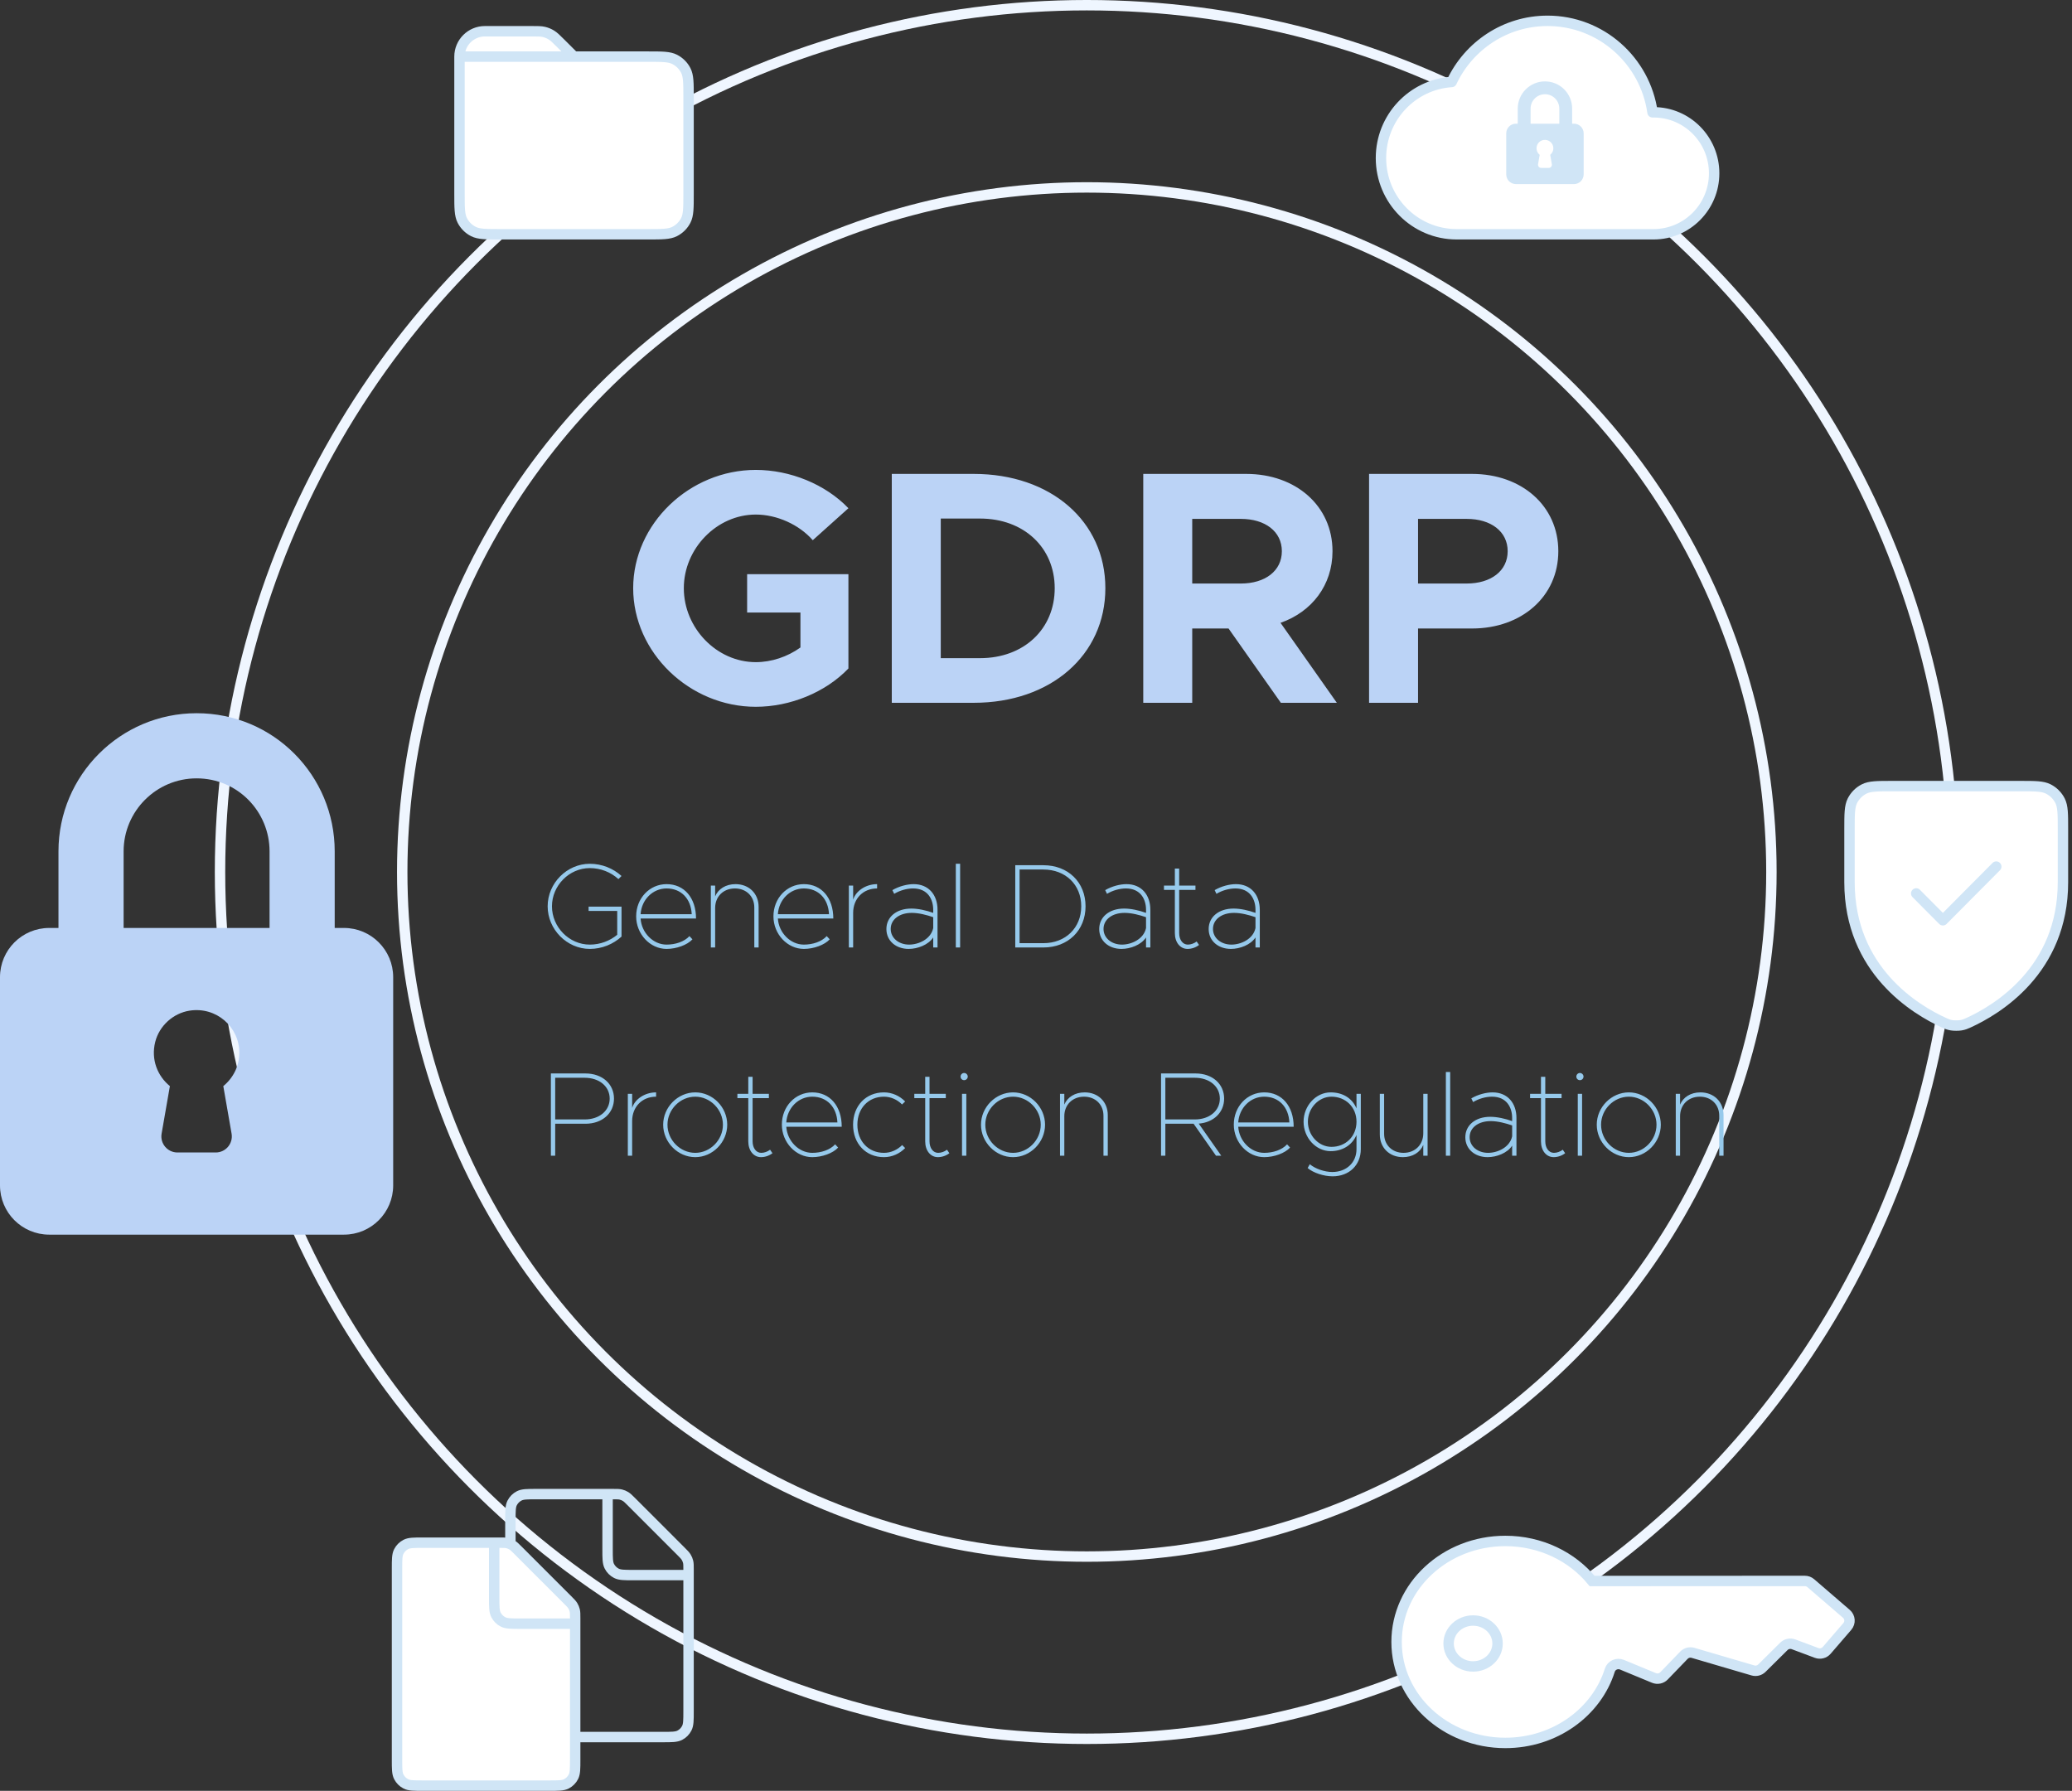 <svg width="398" height="344" viewBox="0 0 398 344" fill="none" xmlns="http://www.w3.org/2000/svg">
<rect x="0" y="0" width="398" height="344" fill="#333333" stroke="none"/>
<circle cx="208.762" cy="167.5" r="166.5" stroke="#EFF6FF" stroke-width="2"/>
<circle cx="208.762" cy="167.5" r="131.5" stroke="#EFF6FF" stroke-width="2"/>
<path d="M66.07 178.249H64.292V163.528C64.292 148.944 52.542 137 37.761 137C23.134 137 11.231 148.901 11.231 163.528V178.249H9.456C4.234 178.249 0 182.483 0 187.705V227.705C0 232.927 4.234 237.161 9.456 237.161H66.07C71.292 237.161 75.525 232.927 75.525 227.705V187.705C75.525 182.483 71.292 178.249 66.07 178.249ZM44.484 217.759C44.813 219.648 43.359 221.378 41.441 221.378H34.084C32.166 221.378 30.712 219.648 31.042 217.759L32.633 208.629C30.262 206.698 28.962 203.524 29.817 200.138C30.596 197.053 33.252 194.636 36.394 194.139C41.551 193.324 45.972 197.26 45.972 202.228C45.972 204.799 44.767 207.102 42.892 208.629L44.484 217.759ZM51.778 178.249H23.745V163.528C23.745 155.801 30.034 149.514 37.761 149.514C45.71 149.514 51.778 155.955 51.778 163.528V178.249Z" fill="#BBD3F6"/>
<path d="M88.262 37.2V10.875C88.262 8.183 90.451 6 93.15 6H102.133C103.328 6 103.928 6 104.49 6.135C104.989 6.254 105.465 6.452 105.903 6.719C106.396 7.02 106.819 7.443 107.664 8.285L110.261 10.875H124.439C127.177 10.875 128.545 10.875 129.591 11.406C130.511 11.874 131.26 12.619 131.729 13.536C132.262 14.579 132.262 15.944 132.262 18.674L132.262 37.2C132.262 39.93 132.262 41.295 131.729 42.338C131.26 43.255 130.51 44.002 129.59 44.469C128.546 45 127.179 45 124.447 45H96.076C93.344 45 91.975 45 90.93 44.469C90.011 44.002 89.263 43.255 88.795 42.337C88.262 41.294 88.262 39.93 88.262 37.2Z" fill="white"/>
<path d="M88.262 10.875V37.2C88.262 39.93 88.262 41.294 88.795 42.337C89.263 43.255 90.011 44.002 90.93 44.469C91.975 45 93.344 45 96.076 45H124.447C127.179 45 128.546 45 129.59 44.469C130.51 44.002 131.26 43.255 131.729 42.338C132.262 41.295 132.262 39.93 132.262 37.2L132.262 18.674C132.262 15.944 132.262 14.579 131.729 13.536C131.26 12.619 130.511 11.874 129.591 11.406C128.545 10.875 127.177 10.875 124.439 10.875H110.261M88.262 10.875H110.261M88.262 10.875C88.262 8.183 90.451 6 93.15 6H102.133C103.328 6 103.928 6 104.49 6.135C104.989 6.254 105.465 6.452 105.903 6.719C106.396 7.02 106.819 7.443 107.664 8.285L110.261 10.875" stroke="#D0E5F6" stroke-width="2" stroke-linecap="round" stroke-linejoin="round"/>
<path d="M99.498 297.792L109.026 307.32C109.564 307.858 109.832 308.126 110.024 308.44C110.195 308.718 110.323 309.022 110.399 309.34C110.484 309.694 110.484 310.071 110.484 310.816V333.667V338.022C110.484 339.764 110.483 340.636 110.144 341.301C109.845 341.887 109.371 342.363 108.786 342.661C108.121 343 107.248 343 105.509 343L81.233 343C79.494 343 78.625 343 77.96 342.661C77.375 342.363 76.899 341.886 76.601 341.3C76.262 340.635 76.262 339.765 76.262 338.023V301.311C76.262 299.569 76.262 298.697 76.601 298.032C76.899 297.446 77.375 296.971 77.96 296.672C78.626 296.333 79.496 296.333 81.238 296.333H94.928H95.976C96.737 296.333 97.118 296.333 97.476 296.419C97.794 296.496 98.098 296.622 98.377 296.792C98.691 296.984 98.96 297.254 99.498 297.792Z" fill="white"/>
<path d="M94.928 296.333H95.976C96.737 296.333 97.118 296.333 97.476 296.419C97.794 296.496 98.098 296.622 98.377 296.792C98.691 296.984 98.96 297.254 99.498 297.792L109.026 307.32C109.564 307.858 109.832 308.126 110.024 308.44C110.195 308.718 110.323 309.022 110.399 309.34C110.484 309.694 110.484 310.071 110.484 310.816V333.667M94.928 296.333H81.238C79.496 296.333 78.626 296.333 77.96 296.672C77.375 296.971 76.899 297.446 76.601 298.032C76.262 298.697 76.262 299.569 76.262 301.311V338.023C76.262 339.765 76.262 340.635 76.601 341.3C76.899 341.886 77.375 342.363 77.96 342.661C78.625 343 79.494 343 81.233 343L105.509 343C107.248 343 108.121 343 108.786 342.661C109.371 342.363 109.845 341.887 110.144 341.301C110.483 340.636 110.484 339.764 110.484 338.022V333.667M94.928 296.333V306.911C94.928 308.653 94.928 309.524 95.267 310.19C95.566 310.775 96.041 311.252 96.627 311.55C97.292 311.889 98.161 311.889 99.9 311.889H110.483M98.04 296.334V291.978C98.04 290.236 98.04 289.364 98.379 288.698C98.677 288.113 99.153 287.637 99.738 287.339C100.403 287 101.274 287 103.016 287H116.706M116.706 287H117.754C118.515 287 118.896 287 119.254 287.086C119.571 287.162 119.876 287.288 120.155 287.459C120.468 287.651 120.738 287.921 121.276 288.458L130.804 297.987C131.342 298.525 131.61 298.792 131.802 299.106C131.973 299.385 132.1 299.689 132.177 300.007C132.262 300.361 132.262 300.737 132.262 301.483V328.688C132.262 330.431 132.261 331.302 131.921 331.968C131.623 332.553 131.151 333.03 130.565 333.328C129.901 333.667 129.029 333.667 127.29 333.667H110.484M116.706 287V297.578C116.706 299.32 116.706 300.191 117.045 300.856C117.344 301.442 117.819 301.919 118.405 302.217C119.069 302.556 119.939 302.556 121.678 302.556H132.261" stroke="#D0E5F6" stroke-width="2" stroke-linecap="round" stroke-linejoin="round"/>
<path d="M317.625 21.571C324.052 21.571 329.262 26.816 329.262 33.286C329.262 39.755 324.052 45 317.625 45L279.807 45C271.774 45 265.262 38.444 265.262 30.357C265.262 22.596 271.26 16.246 278.844 15.746C282.106 8.803 289.126 4 297.262 4C307.521 4 316.01 11.638 317.421 21.573C317.489 21.572 317.557 21.571 317.625 21.571Z" fill="white" stroke="#D0E5F6" stroke-width="2" stroke-linecap="round" stroke-linejoin="round"/>
<path d="M302.336 23.76H301.986V20.861C301.986 17.989 299.672 15.637 296.762 15.637C293.881 15.637 291.537 17.98 291.537 20.861V23.76H291.187C290.159 23.76 289.325 24.594 289.325 25.622V33.499C289.325 34.528 290.159 35.361 291.187 35.361H302.336C303.365 35.361 304.198 34.528 304.198 33.499V25.622C304.198 24.594 303.365 23.76 302.336 23.76ZM298.085 31.541C298.15 31.913 297.864 32.253 297.486 32.253H296.037C295.66 32.253 295.373 31.913 295.438 31.541L295.752 29.742C295.285 29.362 295.029 28.737 295.197 28.07C295.35 27.463 295.873 26.987 296.492 26.889C297.508 26.729 298.378 27.504 298.378 28.482C298.378 28.988 298.141 29.442 297.772 29.742L298.085 31.541ZM299.522 23.76H294.001V20.861C294.001 19.339 295.24 18.101 296.762 18.101C298.327 18.101 299.522 19.369 299.522 20.861V23.76Z" fill="#D0E5F6"/>
<path d="M378.134 196.445C383.531 193.988 396.262 186.397 396.262 169.468V159.24C396.262 156.359 396.262 154.916 395.704 153.814C395.212 152.844 394.426 152.056 393.462 151.562C392.366 151 390.932 151 388.062 151H363.462C360.592 151 359.156 151 358.059 151.562C357.095 152.056 356.312 152.844 355.82 153.814C355.262 154.917 355.262 156.361 355.262 159.248V169.468C355.262 186.397 367.992 193.988 373.389 196.445C373.961 196.705 374.248 196.835 374.896 196.947C375.304 197.018 376.222 197.018 376.63 196.947C377.275 196.836 377.56 196.706 378.127 196.448L378.134 196.445Z" fill="white"/>
<path d="M383.449 166.465L373.199 176.775L368.074 171.62M396.262 169.468C396.262 186.397 383.531 193.988 378.134 196.445L378.127 196.448C377.56 196.706 377.275 196.836 376.63 196.947C376.222 197.018 375.304 197.018 374.896 196.947C374.248 196.835 373.961 196.705 373.389 196.445C367.992 193.988 355.262 186.397 355.262 169.468V159.248C355.262 156.361 355.262 154.917 355.82 153.814C356.312 152.844 357.095 152.056 358.059 151.562C359.156 151 360.592 151 363.462 151H388.062C390.932 151 392.366 151 393.462 151.562C394.426 152.056 395.212 152.844 395.704 153.814C396.262 154.916 396.262 156.359 396.262 159.24V169.468Z" stroke="#D0E5F6" stroke-width="2" stroke-linecap="round" stroke-linejoin="round"/>
<path d="M305.822 303.697C302.007 299.021 295.96 296 289.155 296C277.616 296 268.262 304.685 268.262 315.399C268.262 326.113 277.616 334.797 289.155 334.797C298.659 334.797 306.681 328.905 309.216 320.842C309.52 319.872 310.611 319.383 311.557 319.773L317.703 322.316C318.369 322.591 319.136 322.432 319.634 321.915L323.452 317.956C323.903 317.489 324.581 317.31 325.206 317.494L336.705 320.869C337.317 321.049 337.98 320.883 338.432 320.435L342.66 316.247C343.144 315.767 343.866 315.613 344.506 315.852L348.941 317.511C349.628 317.768 350.404 317.57 350.881 317.018L354.844 312.422C355.465 311.702 355.385 310.621 354.663 309.999L347.824 304.107C347.508 303.834 347.101 303.683 346.681 303.683L305.822 303.697Z" fill="white" stroke="#D0E5F6" stroke-width="2" stroke-miterlimit="10"/>
<path d="M282.958 320.103C285.555 320.103 287.66 318.129 287.66 315.694C287.66 313.259 285.555 311.285 282.958 311.285C280.36 311.285 278.255 313.259 278.255 315.694C278.255 318.129 280.36 320.103 282.958 320.103Z" fill="white" stroke="#D0E5F6" stroke-width="2" stroke-miterlimit="10"/>
<path d="M143.512 117.656V110.296H162.968V128.408C158.552 133.016 151.768 135.768 145.176 135.768C132.44 135.768 121.624 125.336 121.624 112.984C121.624 100.632 132.44 90.264 145.176 90.264C151.768 90.264 158.552 93.016 162.968 97.624L156.12 103.768C153.496 100.76 149.208 98.84 145.176 98.84C137.688 98.84 131.352 105.368 131.352 112.984C131.352 120.664 137.688 127.192 145.176 127.192C148.184 127.192 151.256 126.168 153.752 124.376V117.656H143.512ZM171.299 135V91.032H187.043C201.826 91.032 212.323 100.12 212.323 112.984C212.323 125.848 201.826 135 187.043 135H171.299ZM180.707 126.424H188.259C196.643 126.424 202.595 120.856 202.595 112.984C202.595 105.176 196.643 99.608 188.259 99.608H180.707V126.424ZM256.786 135H246.034L235.986 120.728H229.01V135H219.602V91.032H239.378C248.914 91.032 255.954 97.176 255.954 105.88C255.954 112.408 251.986 117.528 245.97 119.64L256.786 135ZM229.01 99.672V112.088H238.354C243.026 112.088 246.226 109.656 246.226 105.88C246.226 102.104 243.026 99.672 238.354 99.672H229.01ZM262.977 135V91.032H282.753C292.289 91.032 299.329 97.176 299.329 105.88C299.329 114.584 292.289 120.728 282.753 120.728H272.385V135H262.977ZM272.385 112.088H281.729C286.401 112.088 289.601 109.656 289.601 105.88C289.601 102.104 286.401 99.672 281.729 99.672H272.385V112.088Z" fill="#BBD3F6"/>
<path d="M113.062 174.985V174.157H119.387V179.907C117.8 181.356 115.638 182.276 113.292 182.276C108.899 182.276 105.196 178.527 105.196 174.088C105.196 169.649 108.899 165.923 113.292 165.923C115.638 165.923 117.8 166.82 119.387 168.269L118.789 168.867C117.363 167.556 115.408 166.751 113.292 166.751C109.336 166.751 106.024 170.109 106.024 174.088C106.024 178.09 109.336 181.448 113.292 181.448C115.293 181.448 117.133 180.735 118.559 179.562V174.985H113.062ZM128.039 181.448C129.741 181.448 131.443 180.896 132.432 179.815L133.007 180.436C132.018 181.517 129.948 182.276 128.039 182.276C124.865 182.276 122.197 179.424 122.197 176.02C122.197 172.547 124.773 169.833 128.039 169.833C131.443 169.833 133.697 172.478 133.697 176.434H123.048C123.232 179.194 125.463 181.448 128.039 181.448ZM128.039 170.661C125.371 170.661 123.232 172.823 123.048 175.606H132.869C132.731 172.639 130.845 170.661 128.039 170.661ZM141.28 169.833C143.879 169.833 145.719 171.65 145.719 174.203V182H144.891V174.318C144.891 172.179 143.35 170.661 141.165 170.661C138.934 170.661 137.37 172.225 137.37 174.41V182H136.542V170.109H137.37V172.179C137.968 170.753 139.417 169.833 141.28 169.833ZM154.408 181.448C156.11 181.448 157.812 180.896 158.801 179.815L159.376 180.436C158.387 181.517 156.317 182.276 154.408 182.276C151.234 182.276 148.566 179.424 148.566 176.02C148.566 172.547 151.142 169.833 154.408 169.833C157.812 169.833 160.066 172.478 160.066 176.434H149.417C149.601 179.194 151.832 181.448 154.408 181.448ZM154.408 170.661C151.74 170.661 149.601 172.823 149.417 175.606H159.238C159.1 172.639 157.214 170.661 154.408 170.661ZM163.878 172.823C164.384 171.144 166.293 169.833 168.478 169.833V170.661C165.787 170.661 163.878 172.616 163.878 175.353V182H163.05V170.109H163.878V172.823ZM175.508 169.833C178.36 169.833 180.085 171.88 180.085 174.755V182H179.257V180.068C178.337 181.494 176.267 182.276 174.542 182.276C172.081 182.276 170.264 180.712 170.264 178.458C170.264 176.158 172.173 174.525 175.048 174.525C176.359 174.525 177.923 174.87 179.257 175.353V174.755C179.257 172.754 178.222 170.661 175.393 170.661C174.197 170.661 172.863 171.029 171.759 171.696L171.414 170.983C172.725 170.224 174.266 169.833 175.508 169.833ZM174.634 181.448C176.451 181.448 178.797 180.413 179.257 178.274V176.181C178.038 175.767 176.52 175.353 175.14 175.353C172.725 175.353 171.092 176.641 171.092 178.435C171.092 180.206 172.656 181.448 174.634 181.448ZM183.598 182V165.923H184.426V182H183.598ZM195.017 182V166.199H200.422C205.16 166.199 208.518 169.465 208.518 174.088C208.518 178.711 205.16 182 200.422 182H195.017ZM195.845 181.172H200.422C204.677 181.172 207.69 178.228 207.69 174.088C207.69 169.948 204.677 167.027 200.422 167.027H195.845V181.172ZM216.387 169.833C219.239 169.833 220.964 171.88 220.964 174.755V182H220.136V180.068C219.216 181.494 217.146 182.276 215.421 182.276C212.96 182.276 211.143 180.712 211.143 178.458C211.143 176.158 213.052 174.525 215.927 174.525C217.238 174.525 218.802 174.87 220.136 175.353V174.755C220.136 172.754 219.101 170.661 216.272 170.661C215.076 170.661 213.742 171.029 212.638 171.696L212.293 170.983C213.604 170.224 215.145 169.833 216.387 169.833ZM215.513 181.448C217.33 181.448 219.676 180.413 220.136 178.274V176.181C218.917 175.767 217.399 175.353 216.019 175.353C213.604 175.353 211.971 176.641 211.971 178.435C211.971 180.206 213.535 181.448 215.513 181.448ZM229.859 180.85L230.319 181.517C229.698 182 228.893 182.276 228.111 182.276C226.685 182.276 225.673 181.011 225.673 179.24V170.937H223.58V170.109H225.673V166.843H226.501V170.109H229.629V170.937H226.501V179.24C226.501 180.528 227.191 181.448 228.157 181.448C228.755 181.448 229.376 181.218 229.859 180.85ZM237.411 169.833C240.263 169.833 241.988 171.88 241.988 174.755V182H241.16V180.068C240.24 181.494 238.17 182.276 236.445 182.276C233.984 182.276 232.167 180.712 232.167 178.458C232.167 176.158 234.076 174.525 236.951 174.525C238.262 174.525 239.826 174.87 241.16 175.353V174.755C241.16 172.754 240.125 170.661 237.296 170.661C236.1 170.661 234.766 171.029 233.662 171.696L233.317 170.983C234.628 170.224 236.169 169.833 237.411 169.833ZM236.537 181.448C238.354 181.448 240.7 180.413 241.16 178.274V176.181C239.941 175.767 238.423 175.353 237.043 175.353C234.628 175.353 232.995 176.641 232.995 178.435C232.995 180.206 234.559 181.448 236.537 181.448ZM105.817 222V206.199H112.464C115.661 206.199 117.938 208.2 117.938 211.029C117.938 213.858 115.661 215.859 112.464 215.859H106.645V222H105.817ZM106.645 215.031H112.303C115.109 215.031 117.11 213.375 117.11 211.029C117.11 208.683 115.109 207.027 112.303 207.027H106.645V215.031ZM121.426 212.823C121.932 211.144 123.841 209.833 126.026 209.833V210.661C123.335 210.661 121.426 212.616 121.426 215.353V222H120.598V210.109H121.426V212.823ZM133.549 222.276C130.214 222.276 127.385 219.424 127.385 216.043C127.385 212.662 130.214 209.833 133.549 209.833C136.884 209.833 139.69 212.662 139.69 216.043C139.69 219.424 136.884 222.276 133.549 222.276ZM133.549 221.448C136.424 221.448 138.862 218.987 138.862 216.043C138.862 213.122 136.424 210.661 133.549 210.661C130.651 210.661 128.213 213.122 128.213 216.043C128.213 218.987 130.651 221.448 133.549 221.448ZM147.921 220.85L148.381 221.517C147.76 222 146.955 222.276 146.173 222.276C144.747 222.276 143.735 221.011 143.735 219.24V210.937H141.642V210.109H143.735V206.843H144.563V210.109H147.691V210.937H144.563V219.24C144.563 220.528 145.253 221.448 146.219 221.448C146.817 221.448 147.438 221.218 147.921 220.85ZM156.025 221.448C157.727 221.448 159.429 220.896 160.418 219.815L160.993 220.436C160.004 221.517 157.934 222.276 156.025 222.276C152.851 222.276 150.183 219.424 150.183 216.02C150.183 212.547 152.759 209.833 156.025 209.833C159.429 209.833 161.683 212.478 161.683 216.434H151.034C151.218 219.194 153.449 221.448 156.025 221.448ZM156.025 210.661C153.357 210.661 151.218 212.823 151.034 215.606H160.855C160.717 212.639 158.831 210.661 156.025 210.661ZM169.796 222.276C166.323 222.276 163.862 219.7 163.862 216.043C163.862 212.409 166.323 209.833 169.796 209.833C171.36 209.833 172.809 210.5 173.867 211.581L173.269 212.156C172.372 211.236 171.13 210.661 169.796 210.661C166.806 210.661 164.69 212.892 164.69 216.043C164.69 219.217 166.806 221.448 169.796 221.448C171.13 221.448 172.372 220.873 173.292 219.953L173.867 220.528C172.809 221.609 171.36 222.276 169.796 222.276ZM181.904 220.85L182.364 221.517C181.743 222 180.938 222.276 180.156 222.276C178.73 222.276 177.718 221.011 177.718 219.24V210.937H175.625V210.109H177.718V206.843H178.546V210.109H181.674V210.937H178.546V219.24C178.546 220.528 179.236 221.448 180.202 221.448C180.8 221.448 181.421 221.218 181.904 220.85ZM185.202 207.487C184.811 207.487 184.512 207.188 184.512 206.797C184.512 206.429 184.811 206.107 185.202 206.107C185.57 206.107 185.892 206.429 185.892 206.797C185.892 207.188 185.57 207.487 185.202 207.487ZM184.788 222V210.109H185.616V222H184.788ZM194.598 222.276C191.263 222.276 188.434 219.424 188.434 216.043C188.434 212.662 191.263 209.833 194.598 209.833C197.933 209.833 200.739 212.662 200.739 216.043C200.739 219.424 197.933 222.276 194.598 222.276ZM194.598 221.448C197.473 221.448 199.911 218.987 199.911 216.043C199.911 213.122 197.473 210.661 194.598 210.661C191.7 210.661 189.262 213.122 189.262 216.043C189.262 218.987 191.7 221.448 194.598 221.448ZM208.349 209.833C210.948 209.833 212.788 211.65 212.788 214.203V222H211.96V214.318C211.96 212.179 210.419 210.661 208.234 210.661C206.003 210.661 204.439 212.225 204.439 214.41V222H203.611V210.109H204.439V212.179C205.037 210.753 206.486 209.833 208.349 209.833ZM235.139 211.029C235.139 213.674 233.138 215.606 230.263 215.836L234.587 222H233.575L229.274 215.859H223.846V222H223.018V206.199H229.665C232.862 206.199 235.139 208.2 235.139 211.029ZM223.846 207.027V215.031H229.504C232.31 215.031 234.311 213.375 234.311 211.029C234.311 208.683 232.31 207.027 229.504 207.027H223.846ZM242.837 221.448C244.539 221.448 246.241 220.896 247.23 219.815L247.805 220.436C246.816 221.517 244.746 222.276 242.837 222.276C239.663 222.276 236.995 219.424 236.995 216.02C236.995 212.547 239.571 209.833 242.837 209.833C246.241 209.833 248.495 212.478 248.495 216.434H237.846C238.03 219.194 240.261 221.448 242.837 221.448ZM242.837 210.661C240.169 210.661 238.03 212.823 237.846 215.606H247.667C247.529 212.639 245.643 210.661 242.837 210.661ZM260.563 210.109H261.391V220.735C261.391 223.794 259.16 225.956 255.986 225.956C254.261 225.956 252.26 225.289 251.179 224.369L251.593 223.633C252.628 224.507 254.422 225.128 255.917 225.128C258.631 225.128 260.563 223.311 260.563 220.735V218.021C259.689 220.045 257.78 221.126 255.595 221.126C252.766 221.126 250.397 218.55 250.397 215.468C250.397 212.409 252.766 209.833 255.595 209.833C257.849 209.833 259.712 210.891 260.563 212.915V210.109ZM255.756 220.298C258.47 220.298 260.563 218.297 260.563 215.468C260.563 212.662 258.47 210.661 255.756 210.661C253.295 210.661 251.225 212.869 251.225 215.468C251.225 218.09 253.295 220.298 255.756 220.298ZM273.39 210.109H274.218V222H273.39V219.93C272.792 221.356 271.343 222.276 269.48 222.276C266.881 222.276 265.041 220.459 265.041 217.906V210.109H265.869V217.791C265.869 219.93 267.41 221.448 269.595 221.448C271.826 221.448 273.39 219.884 273.39 217.699V210.109ZM277.731 222V205.923H278.559V222H277.731ZM286.712 209.833C289.564 209.833 291.289 211.88 291.289 214.755V222H290.461V220.068C289.541 221.494 287.471 222.276 285.746 222.276C283.285 222.276 281.468 220.712 281.468 218.458C281.468 216.158 283.377 214.525 286.252 214.525C287.563 214.525 289.127 214.87 290.461 215.353V214.755C290.461 212.754 289.426 210.661 286.597 210.661C285.401 210.661 284.067 211.029 282.963 211.696L282.618 210.983C283.929 210.224 285.47 209.833 286.712 209.833ZM285.838 221.448C287.655 221.448 290.001 220.413 290.461 218.274V216.181C289.242 215.767 287.724 215.353 286.344 215.353C283.929 215.353 282.296 216.641 282.296 218.435C282.296 220.206 283.86 221.448 285.838 221.448ZM300.184 220.85L300.644 221.517C300.023 222 299.218 222.276 298.436 222.276C297.01 222.276 295.998 221.011 295.998 219.24V210.937H293.905V210.109H295.998V206.843H296.826V210.109H299.954V210.937H296.826V219.24C296.826 220.528 297.516 221.448 298.482 221.448C299.08 221.448 299.701 221.218 300.184 220.85ZM303.481 207.487C303.09 207.487 302.791 207.188 302.791 206.797C302.791 206.429 303.09 206.107 303.481 206.107C303.849 206.107 304.171 206.429 304.171 206.797C304.171 207.188 303.849 207.487 303.481 207.487ZM303.067 222V210.109H303.895V222H303.067ZM312.877 222.276C309.542 222.276 306.713 219.424 306.713 216.043C306.713 212.662 309.542 209.833 312.877 209.833C316.212 209.833 319.018 212.662 319.018 216.043C319.018 219.424 316.212 222.276 312.877 222.276ZM312.877 221.448C315.752 221.448 318.19 218.987 318.19 216.043C318.19 213.122 315.752 210.661 312.877 210.661C309.979 210.661 307.541 213.122 307.541 216.043C307.541 218.987 309.979 221.448 312.877 221.448ZM326.628 209.833C329.227 209.833 331.067 211.65 331.067 214.203V222H330.239V214.318C330.239 212.179 328.698 210.661 326.513 210.661C324.282 210.661 322.718 212.225 322.718 214.41V222H321.89V210.109H322.718V212.179C323.316 210.753 324.765 209.833 326.628 209.833Z" fill="#96C9EB"/>
</svg>
